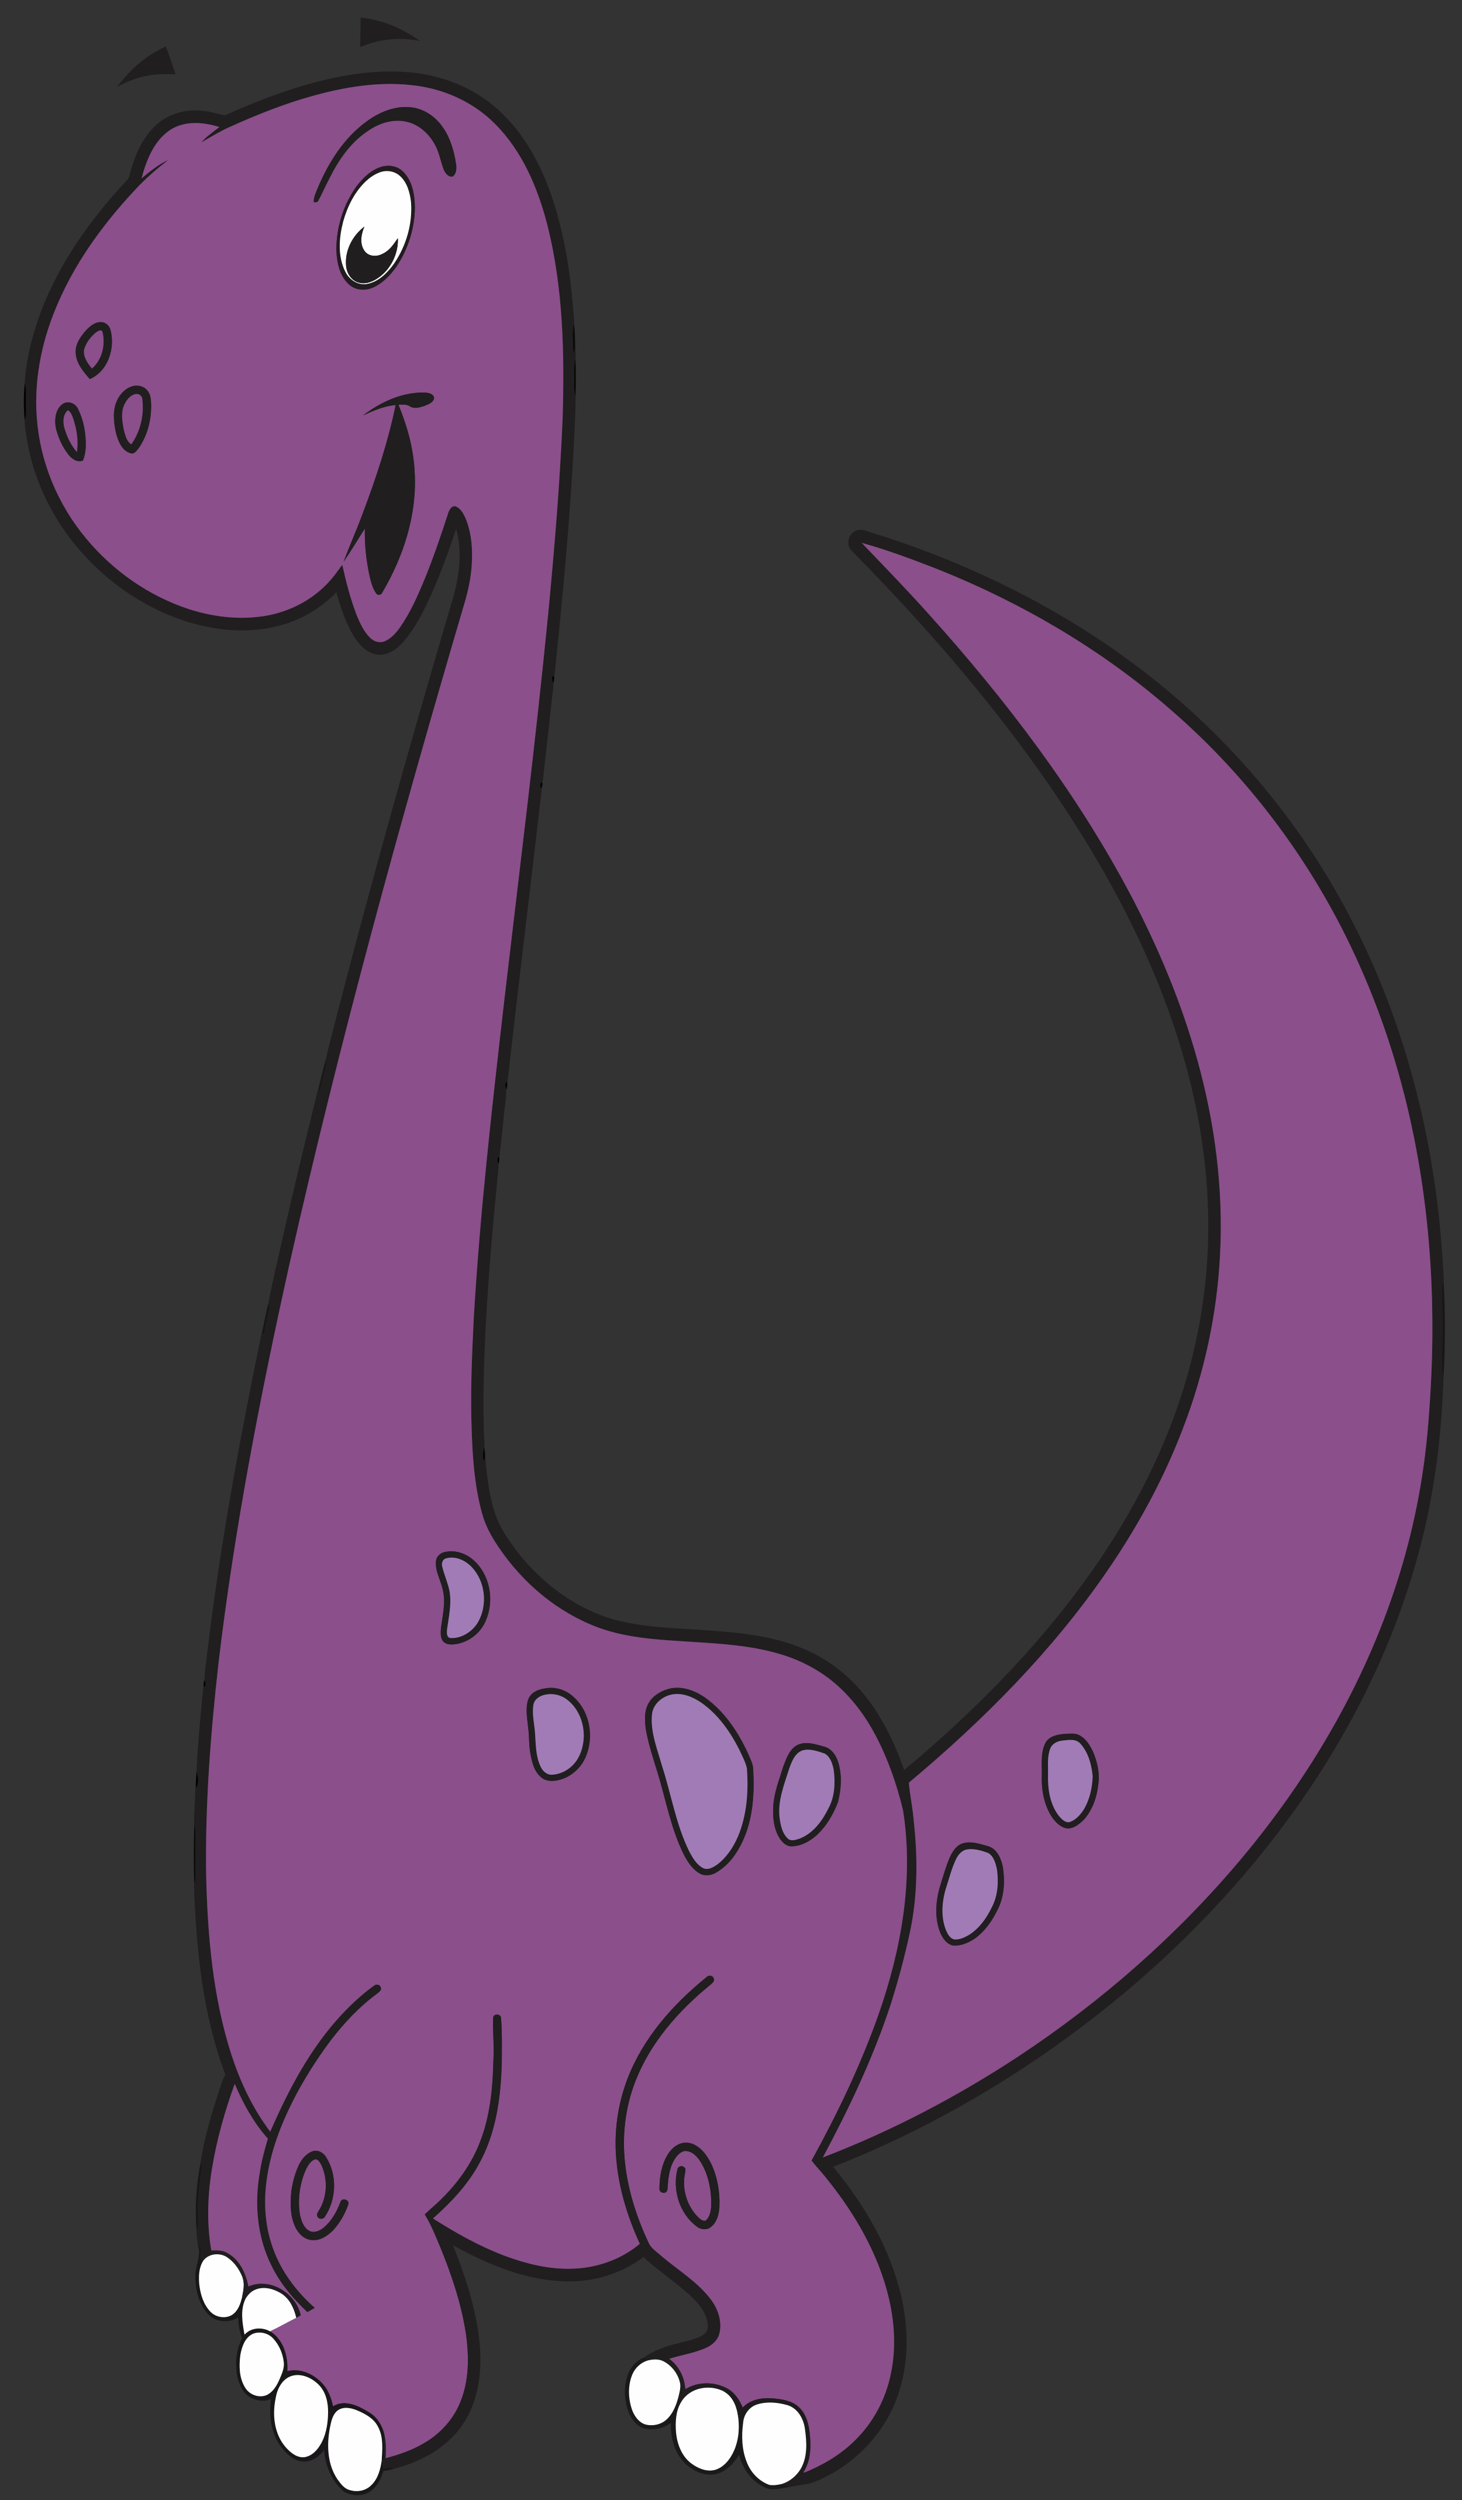 <?xml version="1.0" encoding="utf-8"?>

<!DOCTYPE svg PUBLIC "-//W3C//DTD SVG 1.1//EN" "http://www.w3.org/Graphics/SVG/1.1/DTD/svg11.dtd">
<svg version="1.1" id="Layer_1" xmlns="http://www.w3.org/2000/svg" xmlns:xlink="http://www.w3.org/1999/xlink" x="0px" y="0px"
	 viewBox="0 0 1123 1920" enable-background="new 0 0 1123 1920" xml:space="preserve">
<rect x="0" y="0" width="1123" height="1920" fill="#333333" stroke="none"/>
<g>
	<path fill="#201E1F" d="M277.02,13.54c16.53,1.52,32.2,8.37,45.59,17.99c-15.31-3.37-31.56-1.54-45.93,4.63
		C276.83,28.62,276.98,21.08,277.02,13.54z"/>
	<path fill="#201E1F" d="M110.62,45.62c5.16-3.98,10.92-7.06,16.72-10c2.82,7.03,4.98,14.32,7.52,21.46
		c-10.41-0.58-21.04-0.01-30.95,3.5c-4.95,1.49-9.5,3.96-14.17,6.15C95.98,59.03,102.59,51.51,110.62,45.62z"/>
	<path fill="#201E1F" d="M231.23,66.27c25.17-7.47,51.44-12.53,77.8-11.1c25.2,1.22,50.4,9.65,69.91,25.92
		c22.28,18.32,36.45,44.57,45.45,71.57c9.12,27.6,13.68,56.5,15.95,85.42c0.23,3.44,0.96,6.9,0.58,10.35
		c-1.98,7.69-0.54,15.74-0.51,23.58c0.48-1.55,0.94-3.1,1.4-4.65c0.31,2.67,0.57,5.39,0.24,8.07c-1.65,6.08-0.88,12.41-1.07,18.62
		c-0.14,3.52,0.15,7.05,1.07,10.47c0.15,10.81-0.57,21.65-1.02,32.46c-3.09,60.56-8.75,120.95-15.09,181.25l-0.48,0.38
		c-2.42,1.32-1.26,4.22-0.49,6.19c0.37,2.88-0.42,5.79-0.68,8.67c-2.38,22.26-4.92,44.5-7.43,66.74l-0.44,0.31
		c-2.25,1-1.39,3.68-0.61,5.41l0.25,0.8c-8.58,74.55-17.82,149.03-26.15,223.62l-0.44,0.35c-2.39,1.29-1.38,4.19-0.55,6.16
		c-0.06,7.72-1.68,15.48-2.24,23.24c-0.98,9.27-1.91,18.55-2.89,27.83l-0.42,0.34c-2.16,1.2-1.35,3.82-0.54,5.63
		c0.24,5.34-0.9,10.81-1.22,16.21c-3.69,37.24-6.74,74.55-8.74,111.92c-1.27,28.29-2.26,56.65-0.85,84.96
		c0,1.42,0.32,2.9,0.04,4.34c-1.38,3.42-1.15,7.12-0.72,10.72c0.31-0.47,0.92-1.4,1.23-1.86l0.19-0.3
		c1.32,14.37,3.05,28.85,7.56,42.62c2.67,8.34,7.47,15.75,12.41,22.91c18.88,26.85,46.08,48.49,77.73,57.99
		c23.26,6.52,47.58,6.85,71.51,8.53c25.37,1.73,51.29,4.14,74.95,14.15c17.35,7.14,32.82,18.64,44.92,32.97
		c14.88,17.58,25.16,38.61,32.64,60.28c56.97-47.53,109.51-101.16,151.11-162.82c23.69-35.24,43.65-73.12,57.83-113.19
		C918.56,1040.92,927.01,996.1,928,951.07c1.16-48.94-6.42-97.88-20.46-144.71c-13.1-43.91-31.72-86.05-53.73-126.2
		c-27.56-50.13-60.38-97.24-96.14-141.84c-32.35-40.36-67.23-78.64-103.54-115.45c-4.47-4.41-2.69-12.69,3.01-15.13
		c3.84-2.03,8.04-0.11,11.8,1.1c72.42,22.49,141.75,56,202.58,101.5c68.89,51.26,126.1,118.14,165.7,194.36
		c43.77,83.61,66.46,177.31,71.39,271.29c0.04,2.4,0.55,4.85,0.21,7.26c-0.78,2.16-1.27,4.42-1.14,6.74
		c0.15,17.34,0.39,34.68,0.03,52.03c0.2,4.91-0.9,10.08,1.13,14.75c-1.42,44.48-6.8,89.08-18.21,132.2
		c-21.38,81.69-61.61,157.76-113.38,224.21c-48.02,61.64-105.81,115.47-169.7,160.36
		c-52.1,36.53-108.35,67.28-167.62,90.49c24.27,29.22,44.05,63.07,52.54,100.38c5.19,23.2,5.63,47.83-1.4,70.7
		c-8.33,28.31-28.99,52.43-55.04,66.05c-5.77,2.81-11.58,6.02-18.06,6.75c-3.84,0.6-7.67,1.18-11.47,1.95
		c-1.95-0.8-3.89-1.58-5.83-2.33c6.28-1.99,11.53-6.51,14.75-12.22c0.53,0.64,1.6,1.91,2.13,2.55
		c-0.03,0.28-0.08,0.85-0.11,1.13c14.51-5.88,28.32-13.9,39.44-25.04c13.98-13.73,23.54-31.8,27.4-50.99
		c4.01-18.79,2.95-38.4-1.29-57.05c-7.92-34.4-26.05-65.65-48.08-92.92c-3.67-4.75-7.91-9.03-11.56-13.79
		c19.79-35.93,37.62-73.06,51.32-111.76c17.59-50.06,27.34-104.17,19.01-157.08c-4.75-19.76-11.45-39.16-20.88-57.19
		c-8.08-15.4-18.64-29.64-31.98-40.88c-12.67-10.64-27.78-18.21-43.69-22.62c-21.26-6.05-43.44-7.4-65.39-8.77
		c-24.12-1.6-48.81-2.52-71.76-10.87c-31.34-11.49-58.06-33.95-76.7-61.44c-5.69-8.25-10.58-17.16-13.14-26.9
		c-5.45-20.08-7.07-40.98-7.77-61.7c-1.15-29.01,0.08-58.03,1.51-87.01c4.74-81.57,14.08-162.78,23.38-243.93
		c11.6-99.33,24.09-198.56,33.86-298.09c4.77-49.56,8.89-99.2,11.02-148.96c1.51-49.89,0.59-100.5-11.68-149.16
		c-7.36-28.49-19.28-56.88-40.46-77.92c-16.73-16.83-39.54-26.9-63.01-29.45c-28.98-3.4-58.14,2.4-85.8,10.81
		c-19.19,5.95-37.83,13.54-56.11,21.86c-7.04,3.27-13.66,7.32-20.38,11.18c3.98-4.62,9.06-8.05,13.83-11.76
		c-12.43-3.89-27.09-5.1-38.37,2.59c-12.16,8.47-17.73,23.06-21.45,36.82c6.42-5.29,12.96-10.62,20.54-14.17
		c-9,7.05-17.7,14.55-25.47,22.97C75.94,175.5,51.89,209.68,38.4,248.38c-8.06,23.24-12.04,48.08-10.1,72.67
		c2.44,33.89,16.21,66.64,37.99,92.64c20.67,24.86,48.24,44.11,79.02,54.17c19.53,6.26,40.61,8.56,60.86,4.68
		c18.38-3.61,35.72-13.1,47.97-27.38c3.22-3.57,5.84-7.62,8.77-11.41c2.91,13.22,6.31,26.38,11.2,39.03
		c2.55,6.07,5.37,12.3,10.15,16.98c2.88,2.94,7.46,4.38,11.36,2.65c5.02-2.22,8.75-6.52,11.84-10.93
		c7.68-11.04,13.15-23.41,18.31-35.78c6.93-16.86,12.82-34.13,18.44-51.47c0.83-2.5,2.44-5.98,5.67-5.38
		c3.55,1.3,5.64,4.84,7.23,8.07c4.47,10.02,5.72,21.17,5.44,32.05c-0.17,10.91-2.2,21.72-5.17,32.19
		c-49.71,168.74-96.56,338.43-135.13,510.09c-22.45,101.1-42.19,202.93-54.4,305.82c-6.08,54.07-10.34,108.46-9.51,162.92
		c1.08,46.59,5.14,93.71,19.51,138.29c6.87,20.91,16.36,41.16,29.72,58.74c14.15-32.38,30.85-64.31,55.21-90.28
		c7.42-7.89,15.43-15.29,24.21-21.64c1.65-1.71,5.1-1.28,5.6,1.27c0.78,2.05-1.31,3.41-2.66,4.53
		c-13.77,10.07-25.56,22.62-35.9,36.14c-11.02,14.71-20.85,30.33-29.21,46.72c-9.22,18.37-16.62,37.87-19.69,58.28
		c-2.75,17.84-1.86,36.45,4.19,53.56c6.24,18.24,18.17,34.08,32.52,46.76c-1.92,1.08-3.83,2.16-5.75,3.25
		c-11.1-10.36-21.05-22.19-27.69-35.94c-10.98-22.05-13.1-47.75-8.75-71.79c1.27-8.67,3.66-17.12,6.11-25.51
		c-11.04-12.3-19-26.95-25.46-42.07c-7.6,21.01-13.77,42.59-17.39,64.66c-3.49,20.87-4.22,42.32-0.62,63.24
		c3.93,0.01,8.13-0.3,11.7,1.68c8.11,4.02,13.21,12.34,15.57,20.84c-1.11-0.62-2.2-1.21-3.3-1.79
		c-2.3-5.89-6.02-11.35-11.21-15.03c-5.51-4.13-14.3-3.59-18.7,1.94c-0.75-0.21-1.5-0.41-2.24-0.58
		c0.18-3.89,0.52-7.84-0.58-11.61c-0.26,0.52-0.79,1.55-1.05,2.07l-0.24,0.46c-0.34-4.14-1.41-8.29-1.22-12.42
		c2.17-4.29,1.01-9.19,1.24-13.78c-0.48-11.49,1.06-22.92,2.58-34.28c0.35-1.89-0.1-3.76-0.64-5.54
		c2.7-18.42,8.19-36.43,13.94-54.14c1.64-4.25,2.58-8.82,5-12.72c-17.48-46.3-22.37-96.18-24.13-145.29
		c0.03-0.35,0.1-1.04,0.14-1.39c1.69-4.35,0.9-9.04,0.96-13.57c0.03-5.66,0.01-11.32-0.03-16.97
		c-0.1-4.89,0.84-9.94-0.94-14.64c-0.17-9.3,0.8-18.62,0.96-27.93l0.19-0.25c3.06-3.52,1.73-8.84,0.68-12.93
		c0.94-21.48,3.09-42.93,5.21-64.34l0.39-0.33c2.13-1.21,1.47-3.79,0.61-5.56c-0.2-6.03,1.15-12.18,1.71-18.23
		c9.87-83.53,25.18-166.3,42.2-248.63l0.14,0.16c0.38,0.41,1.13,1.23,1.5,1.64c1.1-6.26,2.45-12.47,3.98-18.64
		c0.6-2.08,0.29-4.23-0.39-6.23c3.07-16.48,7.13-32.82,10.71-49.21c8.59-37.91,17.72-75.7,27.02-113.44l0.17-0.02
		c0.41-0.03,1.22-0.11,1.63-0.14c1.13-3.88,1.89-7.84,3-11.71c0.99-4.07,2.84-8.23,1.56-12.46c1.85-9.46,4.76-18.79,6.96-28.21
		c27.76-107.63,57.86-214.63,89.27-321.25c5.78-18.43,9.08-38.59,3.78-57.54c-6.79,19.79-13.8,39.57-22.94,58.42
		c-4.69,9.57-9.84,19.03-16.73,27.22c-3.88,4.49-8.52,8.74-14.35,10.4c-5.28,1.48-11.05,0.1-15.39-3.16
		c-5.81-4.34-9.66-10.71-12.84-17.11c-4.18-8.67-7.3-17.82-9.75-27.11c-11.63,11.87-26.26,20.82-42.32,25.19
		c-24.78,7-51.46,4.41-75.64-3.7c-27.67-9.35-52.77-25.85-72.94-46.92c-24.57-25.51-41.63-58.43-47.1-93.51
		c-0.57-4.37-1.63-8.77-1.46-13.19c1.62-4.41,0.92-9.14,0.95-13.73c-0.11-4.9,0.64-9.92-0.94-14.66
		c1.14-19.28,6.15-38.27,12.98-56.31c14.07-36.29,36.89-68.59,63.19-97.03c1.54-1.84,3.81-3.32,4.17-5.86
		c3.78-14.54,9.64-29.42,21.18-39.59c9.56-8.56,22.94-11.95,35.54-10.37c5.74,0.34,11.24,2.49,16.79,3.41
		C191.85,80.06,211.24,72.26,231.23,66.27 M661.87,416.89c17.17,17.91,34.47,35.72,51.05,54.2
		c59.87,66.46,114.58,138.29,156.35,217.63C890.09,728.53,907.56,770.21,919.58,813.53c13.56,48.48,20.16,99.08,17.6,149.42
		c-2.24,46.23-12.25,92.02-28.96,135.16c-14.78,38.51-34.73,74.95-58.13,108.89c-42.13,61.29-95.07,114.41-151.97,162
		c0.8,9.66,2.95,19.2,3.68,28.89c3.23,28.64,3.16,57.89-2.9,86.16c-4.09,18.88-9.08,37.56-14.97,55.96
		c-13.35,40.54-31.77,79.21-51.88,116.79c52.72-20.19,103.02-46.55,150.17-77.56c63.85-42.18,122.02-93.14,171.23-151.8
		c51.97-62.04,93.87-133.12,118.91-210.28c13.07-39.89,21.3-81.34,24.68-123.18c2.13-26.27,3.42-52.64,3.19-79.01
		c-0.44-93.56-17.54-187.77-55.86-273.44c-33.3-75.11-83.12-142.9-145.31-196.63c-52.8-46.05-114.08-81.93-179.06-107.86
		C700.89,429.61,681.63,422.36,661.87,416.89z"/>
	<path fill="#8B4F8B" d="M231.19,76.28c27.66-8.41,56.82-14.21,85.8-10.81c23.47,2.55,46.28,12.62,63.01,29.45
		c21.18,21.04,33.1,49.43,40.46,77.92c12.27,48.66,13.19,99.27,11.68,149.16c-2.13,49.76-6.25,99.4-11.02,148.96
		c-9.77,99.53-22.26,198.76-33.86,298.09c-9.3,81.15-18.64,162.36-23.38,243.93c-1.43,28.98-2.66,58-1.51,87.01
		c0.7,20.72,2.32,41.62,7.77,61.7c2.56,9.74,7.45,18.65,13.14,26.9c18.64,27.49,45.36,49.95,76.7,61.44
		c22.95,8.35,47.64,9.27,71.76,10.87c21.95,1.37,44.13,2.72,65.39,8.77c15.91,4.41,31.02,11.98,43.69,22.62
		c13.34,11.24,23.9,25.48,31.98,40.88c9.43,18.03,16.13,37.43,20.88,57.19c8.33,52.91-1.42,107.02-19.01,157.08
		c-13.7,38.7-31.53,75.83-51.32,111.76c3.65,4.76,7.89,9.04,11.56,13.79c22.03,27.27,40.16,58.52,48.08,92.92
		c4.24,18.65,5.3,38.26,1.29,57.05c-3.86,19.19-13.42,37.26-27.4,50.99c-11.12,11.14-24.93,19.16-39.44,25.04
		c0.03-0.28,0.08-0.85,0.11-1.13c5.86-9.59,5.47-21.31,4.06-32.04c-1-6.57-3.37-13.33-8.56-17.77
		c-5.49-4.75-13.04-5.66-20-6.25c-8.04-0.62-16.82,1.01-22.56,7.12c-2.33-5.71-5.91-11.13-11.27-14.38
		c-9.97-5.61-23.04-5.84-32.84,0.3c-0.55-9.18-4.94-18.03-12.49-23.4c9.33-3.01,19.17-4.37,28.18-8.35
		c4.8-2.08,9.28-5.91,10.49-11.2c2.12-9.1-1.08-18.64-6.57-25.93c-10.19-13.51-24.96-22.37-37.73-33.14
		c-3.45-3.21-7.82-5.76-9.94-10.12c-9.14-19.48-15.89-40.24-18.24-61.69c-2.28-20.95,0.18-42.49,7.8-62.18
		c11.43-29.78,33.08-54.51,57.58-74.44c1.52-1.29,3.93-3.03,2.66-5.31c-0.96-2.32-4.06-2.35-5.58-0.59
		c-25.84,20.92-48.79,46.87-60.72,78.31c-7.38,19.44-10.3,40.58-8.43,61.3c1.88,22.59,8.71,44.54,18.14,65.08
		c-14.55,12.26-33.57,18.78-52.51,19.16c-17.64,0.54-35.04-3.86-51.47-9.94c-19.43-7.36-37.61-17.59-55.1-28.7
		c13.72-12.17,26.63-25.66,35.43-41.9c13.23-23.63,16.8-51.15,17.54-77.82c0.07-11.3,0.33-22.65-0.54-33.92
		c0.17-3.37-5-4.1-6.03-1.04c-0.58,10.96,0.92,21.95,0.15,32.92c-0.45,21.46-2.5,43.33-10.48,63.45
		c-6.48,16.74-17.29,31.53-30.1,44c-3.88,3.91-8.25,7.3-12.16,11.19c4.62,7.22,7.73,15.24,11.11,23.1
		c9.1,22.02,16.9,44.78,20.5,68.41c2.54,17.67,2.54,36.38-4.47,53.1c-5.43,13.21-15.63,24.18-27.99,31.23
		c-9.08,5.35-19.12,8.77-29.27,11.43c0.24-5.41,0.48-10.87-0.56-16.22c-1.17-7.92-5.63-15.56-12.78-19.45
		c-7.82-4.8-18.27-9.7-26.97-4.19c-1.39-6.14-3.48-12.32-7.76-17.06c-6.65-7.63-17.24-12.51-27.39-9.99
		c0.69-11.36-2.98-24.44-13.27-30.59c6.83-3.23,13.39-6.99,20.14-10.37c1.17-0.63,2.31-1.28,3.44-1.93
		c-3.67-17.04-23.71-29.36-40.22-22.06c-0.39-1.79-0.76-3.54-1.21-5.27c-2.36-8.5-7.46-16.82-15.57-20.84
		c-3.57-1.98-7.77-1.67-11.7-1.68c-3.6-20.92-2.87-42.37,0.62-63.24c3.62-22.07,9.79-43.65,17.39-64.66
		c6.46,15.12,14.42,29.77,25.46,42.07c-2.45,8.39-4.84,16.84-6.11,25.51c-4.35,24.04-2.23,49.74,8.75,71.79
		c6.64,13.75,16.59,25.58,27.69,35.94c1.92-1.09,3.83-2.17,5.75-3.25c-14.35-12.68-26.28-28.52-32.52-46.76
		c-6.05-17.11-6.94-35.72-4.19-53.56c3.07-20.41,10.47-39.91,19.69-58.28c8.36-16.39,18.19-32.01,29.21-46.72
		c10.34-13.52,22.13-26.07,35.9-36.14c1.35-1.12,3.44-2.48,2.66-4.53c-0.5-2.55-3.95-2.98-5.6-1.27
		c-8.78,6.35-16.79,13.75-24.21,21.64c-24.36,25.97-41.06,57.9-55.21,90.28c-13.36-17.58-22.85-37.83-29.72-58.74
		c-14.37-44.58-18.43-91.7-19.51-138.29c-0.83-54.46,3.43-108.85,9.51-162.92c12.21-102.89,31.95-204.72,54.4-305.82
		c38.57-171.66,85.42-341.35,135.13-510.09c2.97-10.47,5-21.28,5.17-32.19c0.28-10.88-0.97-22.03-5.44-32.05
		c-1.59-3.23-3.68-6.77-7.23-8.07c-3.23-0.6-4.84,2.88-5.67,5.38c-5.62,17.34-11.51,34.61-18.44,51.47
		c-5.16,12.37-10.63,24.74-18.31,35.78c-3.09,4.41-6.82,8.71-11.84,10.93c-3.9,1.73-8.48,0.29-11.36-2.65
		c-4.78-4.68-7.6-10.91-10.15-16.98c-4.89-12.65-8.29-25.81-11.2-39.03c-2.93,3.79-5.55,7.84-8.77,11.41
		c-12.25,14.28-29.59,23.77-47.97,27.38c-20.25,3.88-41.33,1.58-60.86-4.68c-30.78-10.06-58.35-29.31-79.02-54.17
		c-21.78-26-35.55-58.75-37.99-92.64c-1.94-24.59,2.04-49.43,10.1-72.67c13.49-38.7,37.54-72.88,65.38-102.61
		c7.77-8.42,16.47-15.92,25.47-22.97c-7.58,3.55-14.12,8.88-20.54,14.17c3.72-13.76,9.29-28.35,21.45-36.82
		c11.28-7.69,25.94-6.48,38.37-2.59c-4.77,3.71-9.85,7.14-13.83,11.76c6.72-3.86,13.34-7.91,20.38-11.18
		C193.36,89.82,212,82.23,231.19,76.28 M281.41,93.42c-17.04,12.44-28.71,30.82-36.92,49.98c-1.45,3.82-3.62,7.55-3.46,11.77
		c1.45,0.3,3.21,0.23,3.66-1.49c2.84-5.24,5.18-10.74,7.98-16c7.14-14.56,16.67-28.62,30.53-37.53c8.47-5.8,19.26-9.13,29.46-6.59
		c9.32,2.16,16.87,9.19,21.38,17.42c3.35,5.94,4.39,12.79,6.76,19.11c1.11,2.75,3.46,5.96,6.79,5.52c3.03-1.99,3.23-6.3,2.71-9.56
		c-1.51-10.16-4.46-20.41-10.53-28.83c-5.56-7.8-14.16-13.72-23.81-14.78C303.52,80.96,291.24,86.12,281.41,93.42 M294.51,127.7
		c-8.4,1.92-15.04,8.15-20.18,14.77c-10.48,14.19-16.01,31.92-15.97,49.54c0.38,9.3,2.29,19.56,9.42,26.18
		c4.76,4.64,12.22,5.3,18.2,2.85c7.81-3.26,13.86-9.65,18.65-16.46c8.94-13.39,13.96-29.46,14.05-45.57
		c-0.15-9.47-1.86-19.85-8.76-26.88C306.04,127.96,299.98,126.54,294.51,127.7 M65.44,254.42c-3.9,4.61-7.79,10.18-7.26,16.53
		c0.29,7.99,5.79,14.44,10.82,20.16c14.15-6.12,19.67-23.94,15.79-38.06c-0.94-3.32-4.24-6-7.77-5.67
		C72.22,247.51,68.48,251.07,65.44,254.42 M101.48,296.7c-5.09,1.53-9.03,5.64-11.31,10.33c-4.02,7.95-2.86,17.34-1.02,25.73
		c1.65,5.98,4.32,13.12,10.8,15.19c3.15,1.38,5.14-2.15,6.86-4.14c6.45-9.59,9.47-21.3,9.29-32.8c-0.16-3.4-0.14-7.09-2.14-10.02
		C111.55,296.75,105.96,295.3,101.48,296.7 M278.89,319c7.97-3.64,16.2-7.23,25.05-7.94c-5.9,28.49-15.09,56.18-25.36,83.36
		c-4.57,12.43-10.05,24.52-14.61,36.94c5.7-8.29,10.8-16.99,16.28-25.42c-0.26,12.17,1.02,24.35,3.59,36.25
		c1.19,4.76,2.33,9.74,5.29,13.76c1.15,1.35,3.39,1.07,4.25-0.46c16.62-28.05,27.21-60.63,25.1-93.52
		c-0.88-17.67-5.73-34.9-12.44-51.19c3-0.03,6.29-0.56,8.9,1.32c3.37,2.11,7.49,0.77,10.98-0.33c2.83-1.23,6.67-2.4,7.52-5.76
		c0.06-3.32-3.91-4.31-6.54-4.5C309.33,300.79,292.62,308.62,278.89,319 M48.23,310.18c-5.62,3.86-6.4,11.62-5.46,17.85
		c1.67,7.45,4.86,14.66,9.51,20.74c2.58,3.44,6.88,6.63,11.38,4.95c1.81-4.34,2.34-9.08,2.23-13.75c-0.2-8.92-1.95-17.96-5.98-25.97
		C57.97,309.76,52.29,307.43,48.23,310.18 M342.51,1191.7c-3.75,0.54-7.31,3.24-7.63,7.23c-0.77,7.77,3.79,14.67,5.26,22.09
		c2.48,9.96-0.4,20.11-1.49,30.05c-0.21,2.84-0.31,5.9,1.09,8.5c1.37,2.53,4.53,3.35,7.22,3.3
		c10.13-0.28,19.77-6.4,24.67-15.21c8.32-15.14,5.98-35.68-6.3-48.01C359.53,1193.63,350.86,1190.12,342.51,1191.7 M418.4,1296.67
		c-5.08,0.66-10.58,3.1-12.56,8.18c-2.52,7.13-0.81,14.75-0.14,22.05c0.92,6.69,0.46,13.53,1.8,20.18
		c1.16,6.31,2.77,13.17,7.87,17.55c2.79,2.66,6.87,3.33,10.6,2.91c10.64-1.17,20.05-8.78,24.06-18.62
		c6.32-15.16,3.13-34.43-9.29-45.6C434.87,1297.73,426.4,1295,418.4,1296.67 M515.39,1296.56
		c-6.61,1.42-13.2,4.95-16.85,10.81c-3.98,6.38-3.34,14.34-2.34,21.47c2.09,10.96,5.48,21.61,8.84,32.23
		c6.5,21.25,10.34,43.51,20.41,63.52c2.87,5.41,6.42,10.87,11.82,14.05c3.94,2.37,8.91,1.69,12.74-0.57
		c9.28-5.29,15.84-14.29,20.31-23.8c8.07-17.18,9.26-36.62,8.24-55.3c-0.05-4.52-2.44-8.51-4.07-12.58
		c-7.61-16.47-18.12-32.21-33.09-42.83C533.88,1298.39,524.61,1294.91,515.39,1296.56 M613.39,1339.68
		c-6.78,2.88-9.24,10.46-11.69,16.79c-3.03,10.02-7.12,19.91-7.72,30.5c-0.51,8.3,0.26,17.18,4.68,24.44
		c2.04,3.21,5.17,6.51,9.28,6.47c7.55-0.05,14.52-4.06,19.96-9.04c7.16-6.88,12.28-15.67,15.77-24.9
		c2.58-10.04,3.24-20.9,0.11-30.89c-1.68-5.18-5.23-10.41-10.83-11.75C626.65,1339.63,619.82,1337.14,613.39,1339.68
		 M521.4,1646.68c-3.69,1.61-6.51,4.7-8.62,8.06c-4.7,7.84-6.22,17.19-6.25,26.22c-0.19,2.37,3.17,3.98,4.98,2.51
		c1.46-0.96,1.15-2.89,1.39-4.35c0.46-8.08,1.71-16.71,6.94-23.21c1.96-2.34,4.94-4.79,8.2-3.92c5.24,0.97,8.63,5.66,11.17,9.97
		c5.35,9.71,7.37,20.98,7.09,31.99c-0.24,4.06-1.01,8.67-4.31,11.43c-2.79,0.72-4.89-2.02-6.72-3.7
		c-7.97-8.68-11.55-21.23-9.06-32.8c0.05-1.43,0.98-3.52-0.58-4.43c-1.64-1.85-4.99-0.79-5.32,1.61
		c-3.89,15.74,1.62,33.9,14.79,43.73c3.03,2.57,7.94,3.05,11.05,0.36c4.61-3.56,6.04-9.63,6.44-15.15
		c0.54-11.4-1.44-22.99-6.29-33.34c-2.88-5.72-6.74-11.39-12.55-14.43C530.02,1645.16,525.27,1644.82,521.4,1646.68
		 M239.35,1652.37c-4.76,1.97-7.94,6.34-10.08,10.86c-2.79,6.19-4.55,12.85-5.51,19.58c-0.78,8.95-1.06,18.43,2.77,26.8
		c2.3,5.46,7.23,10.45,13.46,10.7c6.16,0.42,11.6-3.26,15.76-7.43c5.32-5.67,9.25-12.61,11.76-19.93
		c1.33-3.95-5.36-5.48-6.1-1.71c-2.86,7.48-6.93,14.8-13.28,19.87c-2.91,2.14-6.97,3.95-10.47,2.13
		c-4.5-2.42-6.19-7.72-7.25-12.37c-1.94-11.98-0.12-24.51,4.91-35.53c1.68-2.96,3.77-6.78,7.53-7.14
		c2.13,0.69,3.22,2.88,4.17,4.77c4.82,10.83,4.33,24.03-1.86,34.23c-0.74,1.46-2.28,2.98-1.44,4.77
		c0.82,2.43,4.48,2.62,5.75,0.49c9.03-13.41,9.7-32.16,1.03-45.89C248.31,1652.84,243.51,1650.43,239.35,1652.37z"/>
	<path fill="#201E1F" d="M281.41,93.42c9.83-7.3,22.11-12.46,34.55-10.98c9.65,1.06,18.25,6.98,23.81,14.78
		c6.07,8.42,9.02,18.67,10.53,28.83c0.52,3.26,0.32,7.57-2.71,9.56c-3.33,0.44-5.68-2.77-6.79-5.52
		c-2.37-6.32-3.41-13.17-6.76-19.11c-4.51-8.23-12.06-15.26-21.38-17.42c-10.2-2.54-20.99,0.79-29.46,6.59
		c-13.86,8.91-23.39,22.97-30.53,37.53c-2.8,5.26-5.14,10.76-7.98,16c-0.45,1.72-2.21,1.79-3.66,1.49
		c-0.16-4.22,2.01-7.95,3.46-11.77C252.7,124.24,264.37,105.86,281.41,93.42z"/>
	<path fill="#221B20" d="M294.51,127.7c5.47-1.16,11.53,0.26,15.41,4.43c6.9,7.03,8.61,17.41,8.76,26.88
		c-0.09,16.11-5.11,32.18-14.05,45.57c-4.79,6.81-10.84,13.2-18.65,16.46c-5.98,2.45-13.44,1.79-18.2-2.85
		c-7.13-6.62-9.04-16.88-9.42-26.18c-0.04-17.62,5.49-35.35,15.97-49.54C279.47,135.85,286.11,129.62,294.51,127.7 M291.35,132.52
		c-3.81,1.46-7.23,3.79-10.19,6.58c-8.79,8.29-14.31,19.51-17.53,31.03c-3.28,12.55-4.33,26.58,1.61,38.52
		c2.87,5.95,9.36,10.44,16.13,9.5c9.09-1.43,16.07-8.38,21.21-15.56c9.44-13.76,14.39-30.76,13.12-47.45
		c-0.87-7.3-2.95-15.14-8.69-20.17C302.78,131.24,296.52,130.43,291.35,132.52z"/>
	<path fill="#FEFEFE" d="M291.35,132.52c5.17-2.09,11.43-1.28,15.66,2.45c5.74,5.03,7.82,12.87,8.69,20.17
		c1.27,16.69-3.68,33.69-13.12,47.45c-5.14,7.18-12.12,14.13-21.21,15.56c-6.77,0.94-13.26-3.55-16.13-9.5
		c-5.94-11.94-4.89-25.97-1.61-38.52c3.22-11.52,8.74-22.74,17.53-31.03C284.12,136.31,287.54,133.98,291.35,132.52 M265.83,204
		c0.43,5.63,3.9,11.44,9.6,12.99c5.89,1.79,11.94-1.16,16.56-4.68c8.89-6.9,14.07-18.18,13.62-29.41
		c-3.19,4.58-6.38,9.57-11.67,11.98c-4.34,2.43-10.67,2.28-13.8-2c-4.09-5.49-2.78-12.99-0.23-18.85
		C270.75,180.88,264.8,192.47,265.83,204z"/>
	<path fill="#201E1F" d="M265.83,204c-1.03-11.53,4.92-23.12,14.08-29.97c-2.55,5.86-3.86,13.36,0.23,18.85
		c3.13,4.28,9.46,4.43,13.8,2c5.29-2.41,8.48-7.4,11.67-11.98c0.45,11.23-4.73,22.51-13.62,29.41c-4.62,3.52-10.67,6.47-16.56,4.68
		C269.73,215.44,266.26,209.63,265.83,204z"/>
	<path fill="#211E20" d="M65.44,254.42c3.04-3.35,6.78-6.91,11.58-7.04c3.53-0.33,6.83,2.35,7.77,5.67
		c3.88,14.12-1.64,31.94-15.79,38.06c-5.03-5.72-10.53-12.17-10.82-20.16C57.65,264.6,61.54,259.03,65.44,254.42 M73.56,255.44
		c-4,3.27-7.28,7.65-8.84,12.61c-1.17,5.66,2.47,10.86,5.94,14.97c7.75-6.8,10.43-18.06,8.11-27.9
		C77.93,252.36,75.02,254.41,73.56,255.44z"/>
	<path fill="#0B0B0A" d="M440.41,272.01c-0.03-7.84-1.47-15.89,0.51-23.58c0.71,6.28,0.88,12.62,0.89,18.93
		C441.35,268.91,440.89,270.46,440.41,272.01z"/>
	<path fill="#8B4F8B" d="M73.56,255.44c1.46-1.03,4.37-3.08,5.21-0.32c2.32,9.84-0.36,21.1-8.11,27.9
		c-3.47-4.11-7.11-9.31-5.94-14.97C66.28,263.09,69.56,258.71,73.56,255.44z"/>
	<path fill="#080606" d="M440.98,294.05c0.19-6.21-0.58-12.54,1.07-18.62c0.35,9.69,0.32,19.4,0,29.09
		C441.13,301.1,440.84,297.57,440.98,294.05z"/>
	<path fill="#040303" d="M18.97,294.33c1.58,4.74,0.83,9.76,0.94,14.66c-0.03,4.59,0.67,9.32-0.95,13.73
		C18.04,313.31,18.06,303.75,18.97,294.33z"/>
	<path fill="#211E1F" d="M101.48,296.7c4.48-1.4,10.07,0.05,12.48,4.29c2,2.93,1.98,6.62,2.14,10.02c0.18,11.5-2.84,23.21-9.29,32.8
		c-1.72,1.99-3.71,5.52-6.86,4.14c-6.48-2.07-9.15-9.21-10.8-15.19c-1.84-8.39-3-17.78,1.02-25.73
		C92.45,302.34,96.39,298.23,101.48,296.7 M95.59,310.55c-3.01,6.35-1.65,13.62-0.33,20.22c1.08,3.76,2.08,8.22,5.58,10.47
		c6.99-9.86,9.97-22.57,8.49-34.54c-0.03-2.72-2.69-4.64-5.3-4.07C100.02,303.5,97.31,307.05,95.59,310.55z"/>
	<path fill="#201E1F" d="M278.89,319c13.73-10.38,30.44-18.21,48.01-17.49c2.63,0.19,6.6,1.18,6.54,4.5
		c-0.85,3.36-4.69,4.53-7.52,5.76c-3.49,1.1-7.61,2.44-10.98,0.33c-2.61-1.88-5.9-1.35-8.9-1.32c6.71,16.29,11.56,33.52,12.44,51.19
		c2.11,32.89-8.48,65.47-25.1,93.52c-0.86,1.53-3.1,1.81-4.25,0.46c-2.96-4.02-4.1-9-5.29-13.76c-2.57-11.9-3.85-24.08-3.59-36.25
		c-5.48,8.43-10.58,17.13-16.28,25.42c4.56-12.42,10.04-24.51,14.61-36.94c10.27-27.18,19.46-54.87,25.36-83.36
		C295.09,311.77,286.86,315.36,278.89,319z"/>
	<path fill="#8B4F8B" d="M95.59,310.55c1.72-3.5,4.43-7.05,8.44-7.92c2.61-0.57,5.27,1.35,5.3,4.07c1.48,11.97-1.5,24.68-8.49,34.54
		c-3.5-2.25-4.5-6.71-5.58-10.47C93.94,324.17,92.58,316.9,95.59,310.55z"/>
	<path fill="#201E1F" d="M48.23,310.18c4.06-2.75,9.74-0.42,11.68,3.82c4.03,8.01,5.78,17.05,5.98,25.97
		c0.11,4.67-0.42,9.41-2.23,13.75c-4.5,1.68-8.8-1.51-11.38-4.95c-4.65-6.08-7.84-13.29-9.51-20.74
		C41.83,321.8,42.61,314.04,48.23,310.18 M52.22,314.99c-3.9,3.24-4,8.91-2.8,13.46c1.89,6.8,5.04,13.35,9.66,18.73
		c1.19-8.08,0.04-16.35-2.33-24.1C55.72,320.15,54.93,316.85,52.22,314.99z"/>
	<path fill="#8B4F8B" d="M52.22,314.99c2.71,1.86,3.5,5.16,4.53,8.09c2.37,7.75,3.52,16.02,2.33,24.1
		c-4.62-5.38-7.77-11.93-9.66-18.73C48.22,323.9,48.32,318.23,52.22,314.99z"/>
	<path fill="#8B4F8B" d="M661.87,416.89c19.76,5.47,39.02,12.72,58.13,20.15c64.98,25.93,126.26,61.81,179.06,107.86
		c62.19,53.73,112.01,121.52,145.31,196.63c38.32,85.67,55.42,179.88,55.86,273.44c0.23,26.37-1.06,52.74-3.19,79.01
		c-3.38,41.84-11.61,83.29-24.68,123.18c-25.04,77.16-66.94,148.24-118.91,210.28
		c-49.21,58.66-107.38,109.62-171.23,151.8c-47.15,31.01-97.45,57.37-150.17,77.56c20.11-37.58,38.53-76.25,51.88-116.79
		c5.89-18.4,10.88-37.08,14.97-55.96c6.06-28.27,6.13-57.52,2.9-86.16c-0.73-9.69-2.88-19.23-3.68-28.89
		c56.9-47.59,109.84-100.71,151.97-162c23.4-33.94,43.35-70.38,58.13-108.89c16.71-43.14,26.72-88.93,28.96-135.16
		c2.56-50.34-4.04-100.94-17.6-149.42c-12.02-43.32-29.49-85-50.31-124.81c-41.77-79.34-96.48-151.17-156.35-217.63
		C696.34,452.61,679.04,434.8,661.87,416.89 M816.47,1331.69c-5.18,0.48-11.28,2.12-13.67,7.26
		c-3.75,7.8-2.28,16.71-2.55,25.06c-0.38,10.78,1.76,21.9,7.55,31.13c2.95,4.12,6.8,8.4,12.14,9.03
		c4.75,0.09,8.78-3.1,12.06-6.21c7.14-7.48,10.56-17.8,11.66-27.9c1.21-8.58-0.84-17.32-4.26-25.16
		c-2.29-4.75-5.29-9.64-10.07-12.19C825.4,1330.45,820.74,1331.61,816.47,1331.69 M740.32,1415.43
		c-5.51,1.18-8.66,6.37-10.83,11.12c-3.32,7.71-5.4,15.87-7.98,23.84c-2.86,10.88-3.51,22.86,0.6,33.51
		c1.92,4.6,5.33,9.77,10.78,10.24c5.97,0.14,11.63-2.49,16.45-5.81c7.32-5.48,12.73-13.14,16.7-21.3
		c5.36-10.02,5.95-21.95,4.34-33c-1.28-6.5-4.35-14.01-11.2-16.19C753.06,1416.26,746.68,1413.76,740.32,1415.43z"/>
	<path fill="#050505" d="M424.97,524.8c-0.77-1.97-1.93-4.87,0.49-6.19C426.04,520.49,425.59,522.92,424.97,524.8z"/>
	<path fill="#040504" d="M415.81,605.93c-0.78-1.73-1.64-4.41,0.61-5.41C417,602.16,416.47,604.31,415.81,605.93z"/>
	<path fill="#1A1919" d="M250.41,813.19c1.28,4.23-0.57,8.39-1.56,12.46c-1.11,3.87-1.87,7.83-3,11.71
		c-0.41,0.03-1.22,0.11-1.63,0.14C246.13,829.36,247.99,821.2,250.41,813.19z"/>
	<path fill="#070606" d="M388.92,836.86c-0.83-1.97-1.84-4.87,0.55-6.16C390.04,832.55,389.53,834.98,388.92,836.86z"/>
	<path fill="#030202" d="M382.83,893.9c-0.81-1.81-1.62-4.43,0.54-5.63C383.95,889.99,383.44,892.19,382.83,893.9z"/>
	<path fill="#181617" d="M1107.68,989.99c-0.13-2.32,0.36-4.58,1.14-6.74c1.42,24.47,1.41,49.04,0.02,73.52
		c-2.03-4.67-0.93-9.84-1.13-14.75C1108.07,1024.67,1107.83,1007.33,1107.68,989.99z"/>
	<path fill="#181717" d="M206.32,1000.17c0.68,2,0.99,4.15,0.39,6.23c-1.53,6.17-2.88,12.38-3.98,18.64
		c-0.37-0.41-1.12-1.23-1.5-1.64C202.91,1015.65,204.23,1007.81,206.32,1000.17z"/>
	<path fill="#070506" d="M371.34,1122.05c-0.43-3.6-0.66-7.3,0.72-10.72c0.32,2.92,0.7,5.89,0.51,8.86
		C372.26,1120.65,371.65,1121.58,371.34,1122.05z"/>
	<path fill="#201E20" d="M342.51,1191.7c8.35-1.58,17.02,1.93,22.82,7.95c12.28,12.33,14.62,32.87,6.3,48.01
		c-4.9,8.81-14.54,14.93-24.67,15.21c-2.69,0.05-5.85-0.77-7.22-3.3c-1.4-2.6-1.3-5.66-1.09-8.5
		c1.09-9.94,3.97-20.09,1.49-30.05c-1.47-7.42-6.03-14.32-5.26-22.09C335.2,1194.94,338.76,1192.24,342.51,1191.7
		 M342.51,1196.8c-2.65,0.71-3.5,3.78-2.84,6.2c1.55,6.56,4.48,12.75,5.71,19.41c1.52,9.53-0.6,19.07-1.94,28.49
		c-0.19,2.37-0.76,6.52,2.51,7.03c8.5,0.49,16.73-4.78,21.08-11.93c7.8-13.39,5.89-31.88-5.1-42.98
		C356.99,1198.04,349.52,1194.69,342.51,1196.8z"/>
	<path fill="#A17BB6" d="M342.51,1196.8c7.01-2.11,14.48,1.24,19.42,6.22c10.99,11.1,12.9,29.59,5.1,42.98
		c-4.35,7.15-12.58,12.42-21.08,11.93c-3.27-0.51-2.7-4.66-2.51-7.03c1.34-9.42,3.46-18.96,1.94-28.49
		c-1.23-6.66-4.16-12.85-5.71-19.41C339.01,1200.58,339.86,1197.51,342.51,1196.8z"/>
	<path fill="#040404" d="M157.18,1290.1c0.86,1.77,1.52,4.35-0.61,5.56C156.01,1293.93,156.51,1291.74,157.18,1290.1z"/>
	<path fill="#211E20" d="M418.4,1296.67c8-1.67,16.47,1.06,22.34,6.65c12.42,11.17,15.61,30.44,9.29,45.6
		c-4.01,9.84-13.42,17.45-24.06,18.62c-3.73,0.42-7.81-0.25-10.6-2.91c-5.1-4.38-6.71-11.24-7.87-17.55
		c-1.34-6.65-0.88-13.49-1.8-20.18c-0.67-7.3-2.38-14.92,0.14-22.05C407.82,1299.77,413.32,1297.33,418.4,1296.67
		 M418.43,1301.55c-3.94,0.76-7.85,3.36-8.68,7.51c-1.25,7.31,0.72,14.64,1.23,21.93c0.63,8.63,0.45,17.71,4.29,25.69
		c1.51,3.37,4.77,6.45,8.7,6.21c8.11-0.34,15.69-5.29,19.79-12.23c8.28-14.22,5.38-34.38-7.53-44.91
		C431.33,1301.66,424.65,1300.06,418.43,1301.55z"/>
	<path fill="#211E20" d="M515.39,1296.56c9.22-1.65,18.49,1.83,26.01,7c14.97,10.62,25.48,26.36,33.09,42.83
		c1.63,4.07,4.02,8.06,4.07,12.58c1.02,18.68-0.17,38.12-8.24,55.3c-4.47,9.51-11.03,18.51-20.31,23.8
		c-3.83,2.26-8.8,2.94-12.74,0.57c-5.4-3.18-8.95-8.64-11.82-14.05c-10.07-20.01-13.91-42.27-20.41-63.52
		c-3.36-10.62-6.75-21.27-8.84-32.23c-1-7.13-1.64-15.09,2.34-21.47C502.19,1301.51,508.78,1297.98,515.39,1296.56
		 M515.3,1301.47c-7.31,1.74-13.99,7.7-14.53,15.53c-1.19,13.45,4.14,26.28,7.71,38.99c7.11,21.85,10.69,44.94,20.88,65.71
		c2.67,4.97,5.65,10.4,10.92,13c3.51,1.59,7.19-0.54,10.09-2.43c7.63-5.53,12.93-13.69,16.62-22.25
		c6.77-16.42,8.05-34.62,6.69-52.17c-1.14-4.88-3.59-9.37-5.67-13.89c-6.96-13.84-16.17-27.05-28.92-36.11
		C532.24,1303.12,523.74,1299.49,515.3,1301.47z"/>
	<path fill="#A17BB6" d="M418.43,1301.55c6.22-1.49,12.9,0.11,17.8,4.2c12.91,10.53,15.81,30.69,7.53,44.91
		c-4.1,6.94-11.68,11.89-19.79,12.23c-3.93,0.24-7.19-2.84-8.7-6.21c-3.84-7.98-3.66-17.06-4.29-25.69
		c-0.51-7.29-2.48-14.62-1.23-21.93C410.58,1304.91,414.49,1302.31,418.43,1301.55z"/>
	<path fill="#A17BB6" d="M515.3,1301.47c8.44-1.98,16.94,1.65,23.79,6.38c12.75,9.06,21.96,22.27,28.92,36.11
		c2.08,4.52,4.53,9.01,5.67,13.89c1.36,17.55,0.08,35.75-6.69,52.17c-3.69,8.56-8.99,16.72-16.62,22.25
		c-2.9,1.89-6.58,4.02-10.09,2.43c-5.27-2.6-8.25-8.03-10.92-13c-10.19-20.77-13.77-43.86-20.88-65.71
		c-3.57-12.71-8.9-25.54-7.71-38.99C501.31,1309.17,507.99,1303.21,515.3,1301.47z"/>
	<path fill="#211D20" d="M816.47,1331.69c4.27-0.08,8.93-1.24,12.86,1.02c4.78,2.55,7.78,7.44,10.07,12.19
		c3.42,7.84,5.47,16.58,4.26,25.16c-1.1,10.1-4.52,20.42-11.66,27.9c-3.28,3.11-7.31,6.3-12.06,6.21
		c-5.34-0.63-9.19-4.91-12.14-9.03c-5.79-9.23-7.93-20.35-7.55-31.13c0.27-8.35-1.2-17.26,2.55-25.06
		C805.19,1333.81,811.29,1332.17,816.47,1331.69 M815.46,1336.75c-3.6,0.54-7.34,2.43-8.72,6.01
		c-2.54,6.42-1.54,13.49-1.73,20.23c-0.26,10.95,1.45,22.63,8.32,31.52c1.94,2.27,4.36,4.94,7.59,4.92
		c4.93-1.29,8.56-5.31,11.28-9.41c4.81-7.74,6.82-16.98,7.12-26c-0.87-8.87-3.3-18.2-9.43-24.95
		C826.22,1334.85,820.3,1336.35,815.46,1336.75z"/>
	<path fill="#A17BB6" d="M815.46,1336.75c4.84-0.4,10.76-1.9,14.43,2.32c6.13,6.75,8.56,16.08,9.43,24.95
		c-0.3,9.02-2.31,18.26-7.12,26c-2.72,4.1-6.35,8.12-11.28,9.41c-3.23,0.02-5.65-2.65-7.59-4.92
		c-6.87-8.89-8.58-20.57-8.32-31.52c0.19-6.74-0.81-13.81,1.73-20.23C808.12,1339.18,811.86,1337.29,815.46,1336.75z"/>
	<path fill="#211E20" d="M613.39,1339.68c6.43-2.54,13.26-0.05,19.56,1.62c5.6,1.34,9.15,6.57,10.83,11.75
		c3.13,9.99,2.47,20.85-0.11,30.89c-3.49,9.23-8.61,18.02-15.77,24.9c-5.44,4.98-12.41,8.99-19.96,9.04
		c-4.11,0.04-7.24-3.26-9.28-6.47c-4.42-7.26-5.19-16.14-4.68-24.44c0.6-10.59,4.69-20.48,7.72-30.5
		C604.15,1350.14,606.61,1342.56,613.39,1339.68 M616.14,1344.32c-5.72,2.23-7.99,8.56-9.91,13.88
		c-3.86,12.22-8.97,24.7-7.4,37.79c0.8,5.61,1.94,11.82,6.26,15.87c2.44,2.44,6.13,1.02,8.96,0.16
		c10.6-4.04,17.68-13.79,22.47-23.65c4.75-8.92,5.16-19.48,3.86-29.3c-0.95-4.63-2.53-9.94-6.9-12.42
		C627.96,1344.84,621.97,1342.55,616.14,1344.32z"/>
	<path fill="#A17BB6" d="M616.14,1344.32c5.83-1.77,11.82,0.52,17.34,2.33c4.37,2.48,5.95,7.79,6.9,12.42
		c1.3,9.82,0.89,20.38-3.86,29.3c-4.79,9.86-11.87,19.61-22.47,23.65c-2.83,0.86-6.52,2.28-8.96-0.16
		c-4.32-4.05-5.46-10.26-6.26-15.87c-1.57-13.09,3.54-25.57,7.4-37.79C608.15,1352.88,610.42,1346.55,616.14,1344.32z"/>
	<path fill="#040303" d="M150.97,1360.33c1.05,4.09,2.38,9.41-0.68,12.93C150.4,1368.94,150.55,1364.62,150.97,1360.33z"/>
	<path fill="#0C0C0D" d="M149.14,1401.44c1.78,4.7,0.84,9.75,0.94,14.64c0.04,5.65,0.06,11.31,0.03,16.97
		c-0.06,4.53,0.73,9.22-0.96,13.57C148.66,1431.57,148.75,1416.49,149.14,1401.44z"/>
	<path fill="#211D20" d="M740.32,1415.43c6.36-1.67,12.74,0.83,18.86,2.41c6.85,2.18,9.92,9.69,11.2,16.19
		c1.61,11.05,1.02,22.98-4.34,33c-3.97,8.16-9.38,15.82-16.7,21.3c-4.82,3.32-10.48,5.95-16.45,5.81
		c-5.45-0.47-8.86-5.64-10.78-10.24c-4.11-10.65-3.46-22.63-0.6-33.51c2.58-7.97,4.66-16.13,7.98-23.84
		C731.66,1421.8,734.81,1416.61,740.32,1415.43 M741.47,1420.59c-3.17,1.16-5.5,3.89-6.96,6.87
		c-3.28,6.57-4.99,13.75-7.3,20.69c-3.52,10.66-4.81,22.62-0.89,33.35c1.33,3.15,2.99,7.04,6.7,7.89
		c3.94,0.31,7.7-1.42,11.04-3.33c8.03-4.94,13.7-12.9,17.72-21.28c4.67-8.77,5.36-19.17,4.05-28.87
		c-0.99-4.76-2.36-10.34-6.87-12.97C753.41,1421.02,747.36,1419.05,741.47,1420.59z"/>
	<path fill="#A17BB6" d="M741.47,1420.59c5.89-1.54,11.94,0.43,17.49,2.35c4.51,2.63,5.88,8.21,6.87,12.97
		c1.31,9.7,0.62,20.1-4.05,28.87c-4.02,8.38-9.69,16.34-17.72,21.28c-3.34,1.91-7.1,3.64-11.04,3.33
		c-3.71-0.85-5.37-4.74-6.7-7.89c-3.92-10.73-2.63-22.69,0.89-33.35c2.31-6.94,4.02-14.12,7.3-20.69
		C735.97,1424.48,738.3,1421.75,741.47,1420.59z"/>
	<path fill="#201E1F" d="M542.54,1518.49c1.52-1.76,4.62-1.73,5.58,0.59c1.27,2.28-1.14,4.02-2.66,5.31
		c-24.5,19.93-46.15,44.66-57.58,74.44c-7.62,19.69-10.08,41.23-7.8,62.18c2.35,21.45,9.1,42.21,18.24,61.69
		c2.12,4.36,6.49,6.91,9.94,10.12c12.77,10.77,27.54,19.63,37.73,33.14c5.49,7.29,8.69,16.83,6.57,25.93
		c-1.21,5.29-5.69,9.12-10.49,11.2c-9.01,3.98-18.85,5.34-28.18,8.35c7.55,5.37,11.94,14.22,12.49,23.4
		c9.8-6.14,22.87-5.91,32.84-0.3c-0.86,0.76-1.7,1.54-2.55,2.34c-10.96-6.21-26.79-3.61-33.38,7.71
		c-0.72-1.39-1.42-2.76-2.12-4.11c0.85-3.77,2.09-7.7,0.91-11.52c-1.72-6.59-6.34-12.44-12.39-15.56
		c-3.82-2.02-8.35-1.62-12.39-0.59c-0.77-0.86-1.53-1.7-2.28-2.52c9.39-6.88,20.84-9.63,31.97-12.28
		c4.65-1.39,9.6-2.41,13.63-5.27c2.5-1.66,3.42-4.85,2.99-7.7c-0.72-8.32-6.19-15.17-11.94-20.79
		c-11.67-11.26-25.69-19.74-37.37-30.99c-17.72,13.34-40.19,19.79-62.28,18.63c-29.97-1.35-58.25-13.34-84.14-27.72
		c8.84,21.86,16.31,44.47,19.61,67.9c3.21,22.39,1.87,46.66-9.99,66.51c-11.61,19.73-32.91,31.71-54.59,37.2
		c-2.66-1.23-5.56-0.4-8.3-0.02c-0.47-2.1-0.88-4.19-1.42-6.24v-0.02c1.3-0.39,1.95-1.21,1.97-2.45
		c0.4-5.14,0.05-10.29,0.42-15.42c1.04,5.35,0.8,10.81,0.56,16.22c10.15-2.66,20.19-6.08,29.27-11.43
		c12.36-7.05,22.56-18.02,27.99-31.23c7.01-16.72,7.01-35.43,4.47-53.1c-3.6-23.63-11.4-46.39-20.5-68.41
		c-3.38-7.86-6.49-15.88-11.11-23.1c3.91-3.89,8.28-7.28,12.16-11.19c12.81-12.47,23.62-27.26,30.1-44
		c7.98-20.12,10.03-41.99,10.48-63.45c0.77-10.97-0.73-21.96-0.15-32.92c1.03-3.06,6.2-2.33,6.03,1.04
		c0.87,11.27,0.61,22.62,0.54,33.92c-0.74,26.67-4.31,54.19-17.54,77.82c-8.8,16.24-21.71,29.73-35.43,41.9
		c17.49,11.11,35.67,21.34,55.1,28.7c16.43,6.08,33.83,10.48,51.47,9.94c18.94-0.38,37.96-6.9,52.51-19.16
		c-9.43-20.54-16.26-42.49-18.14-65.08c-1.87-20.72,1.05-41.86,8.43-61.3C493.75,1565.36,516.7,1539.41,542.54,1518.49z"/>
	<path fill="#201E1F" d="M521.4,1646.68c3.87-1.86,8.62-1.52,12.35,0.55c5.81,3.04,9.67,8.71,12.55,14.43
		c4.85,10.35,6.83,21.94,6.29,33.34c-0.4,5.52-1.83,11.59-6.44,15.15c-3.11,2.69-8.02,2.21-11.05-0.36
		c-13.17-9.83-18.68-27.99-14.79-43.73c0.33-2.4,3.68-3.46,5.32-1.61c1.56,0.91,0.63,3,0.58,4.43
		c-2.49,11.57,1.09,24.12,9.06,32.8c1.83,1.68,3.93,4.42,6.72,3.7c3.3-2.76,4.07-7.37,4.31-11.43
		c0.28-11.01-1.74-22.28-7.09-31.99c-2.54-4.31-5.93-9-11.17-9.97c-3.26-0.87-6.24,1.58-8.2,3.92
		c-5.23,6.5-6.48,15.13-6.94,23.21c-0.24,1.46,0.07,3.39-1.39,4.35c-1.81,1.47-5.17-0.14-4.98-2.51
		c0.03-9.03,1.55-18.38,6.25-26.22C514.89,1651.38,517.71,1648.29,521.4,1646.68z"/>
	<path fill="#211E1F" d="M239.35,1652.37c4.16-1.94,8.96,0.47,11.15,4.2c8.67,13.73,8,32.48-1.03,45.89
		c-1.27,2.13-4.93,1.94-5.75-0.49c-0.84-1.79,0.7-3.31,1.44-4.77c6.19-10.2,6.68-23.4,1.86-34.23
		c-0.95-1.89-2.04-4.08-4.17-4.77c-3.76,0.36-5.85,4.18-7.53,7.14c-5.03,11.02-6.85,23.55-4.91,35.53
		c1.06,4.65,2.75,9.95,7.25,12.37c3.5,1.82,7.56,0.01,10.47-2.13c6.35-5.07,10.42-12.39,13.28-19.87
		c0.74-3.77,7.43-2.24,6.1,1.71c-2.51,7.32-6.44,14.26-11.76,19.93c-4.16,4.17-9.6,7.85-15.76,7.43
		c-6.23-0.25-11.16-5.24-13.46-10.7c-3.83-8.37-3.55-17.85-2.77-26.8c0.96-6.73,2.72-13.39,5.51-19.58
		C231.41,1658.71,234.59,1654.34,239.35,1652.37z"/>
	<path fill="#191719" d="M151.02,1713.76c-1.54-17.87-0.33-36.02,3.18-53.6c0.54,1.78,0.99,3.65,0.64,5.54
		c-1.52,11.36-3.06,22.79-2.58,34.28C152.03,1704.57,153.19,1709.47,151.02,1713.76z"/>
	<path fill="#191719" d="M153.53,1723.65c1.1,3.77,0.76,7.72,0.58,11.61c0.74,0.17,1.49,0.37,2.24,0.58
		c-3.72,5.46-3.82,12.39-3.25,18.74c0.9,7.47,3.21,15.27,8.61,20.77c4.23,4.38,11.66,5.57,16.84,2.19
		c4.53-3.16,6.29-8.75,7.5-13.88c0.64,0.43,1.91,1.28,2.55,1.7c-4.2,8.59-2.39,18.55-0.77,27.57
		c4.91-5.54,13.33-6.05,19.58-2.58c10.29,6.15,13.96,19.23,13.27,30.59c10.15-2.52,20.74,2.36,27.39,9.99
		c4.28,4.74,6.37,10.92,7.76,17.06c8.7-5.51,19.15-0.61,26.97,4.19c7.15,3.89,11.61,11.53,12.78,19.45
		c-0.37,5.13-0.02,10.28-0.42,15.42c-0.02,1.24-0.67,2.06-1.97,2.45c0.52-8.64,1.4-17.94-2.83-25.86
		c-3.21-6.47-9.95-10.02-16.32-12.69c-4.64-1.87-10.45-3-14.76,0.25c-4.11,3.28-4.94,8.86-5.95,13.7
		c-2.41,13.07-1.8,27.61,5.79,38.97c2.55,3.49,5.35,7.51,9.87,8.46c5.43,1.65,11.73,0.48,15.86-3.51
		c5.39-4.93,7.37-12.32,8.34-19.3c0.54,2.05,0.95,4.14,1.42,6.24c2.74-0.38,5.64-1.21,8.3,0.02
		c-2.75,0.95-5.6,1.55-8.5,1.82c-1.45,5.89-4.49,11.63-9.47,15.27c-5.85,4.38-14.25,4.2-20.49,0.77
		c-9.55-7.82-14.66-20.05-15.52-32.18c-3.72,5-9.39,9.25-15.9,8.91c-7.08-0.35-12.61-5.56-16.78-10.81
		c-8.1-10.48-9.87-24.5-8.09-37.31c-5.34,2.45-11.76,1.41-16.64-1.6c-6.14-4.08-8.76-11.56-9.72-18.54
		c-1.12-8.89-0.16-18.34,4.12-26.33c-1.95-5.15-2.78-10.65-3.06-16.11c-4.63,3.01-10.53,3.62-15.79,2.09
		c-4.87-1.58-8.66-5.45-11.17-9.79c-4.18-7.25-5.93-15.72-5.83-24.03c-0.19-7.54,4.17-14.65,2.41-22.22
		C152.74,1725.2,153.27,1724.17,153.53,1723.65 M194.21,1792.27c-6.13,2.9-8.47,10-9.58,16.22c-1.1,8.43-0.96,17.69,3.69,25.13
		c3.2,5.31,10.26,8.05,16.13,5.84c4.76-2.03,7.7-6.66,9.78-11.18c1.91-4.55,4.39-9.27,3.72-14.36
		c-0.75-6.58-3.5-13-7.97-17.92C206.15,1791.71,199.55,1790.08,194.21,1792.27 M224.37,1824.5
		c-7.59,2.19-11.53,10.09-12.66,17.39c-2.6,12.59-1.14,26.94,7.41,37.07c3.75,4.3,8.84,8.84,15,8
		c4.64-0.77,8.38-4.15,10.93-7.93c5.24-7.61,6.81-17.06,6.96-26.12c0.12-7.7-1.65-16.03-7.3-21.63
		C239.49,1826.11,231.77,1822.49,224.37,1824.5z"/>
	<path fill="#FEFEFE" d="M156.35,1735.84c4.4-5.53,13.19-6.07,18.7-1.94c5.19,3.68,8.91,9.14,11.21,15.03
		c1.83,4.76,0.75,9.9-0.21,14.73c-1.21,5.13-2.97,10.72-7.5,13.88c-5.18,3.38-12.61,2.19-16.84-2.19
		c-5.4-5.5-7.71-13.3-8.61-20.77C152.53,1748.23,152.63,1741.3,156.35,1735.84z"/>
	<path fill="#211C22" d="M186.26,1748.93c1.1,0.58,2.19,1.17,3.3,1.79c0.45,1.73,0.82,3.48,1.21,5.27
		c16.51-7.3,36.55,5.02,40.22,22.06c-1.13,0.65-2.27,1.3-3.44,1.93c-1.68-7.31-5.11-14.76-11.73-18.82
		c-5.72-3.45-13.07-5.53-19.51-2.86c-3.38,1.25-5.9,4.02-7.71,7.06c-0.64-0.42-1.91-1.27-2.55-1.7
		C187.01,1758.83,188.09,1753.69,186.26,1748.93z"/>
	<path fill="#FEFEFE" d="M196.31,1758.3c6.44-2.67,13.79-0.59,19.51,2.86c6.62,4.06,10.05,11.51,11.73,18.82
		c-6.75,3.38-13.31,7.14-20.14,10.37c-6.25-3.47-14.67-2.96-19.58,2.58c-1.62-9.02-3.43-18.98,0.77-27.57
		C190.41,1762.32,192.93,1759.55,196.31,1758.3z"/>
	<path fill="#FEFEFE" d="M194.21,1792.27c5.34-2.19,11.94-0.56,15.77,3.73c4.47,4.92,7.22,11.34,7.97,17.92
		c0.67,5.09-1.81,9.81-3.72,14.36c-2.08,4.52-5.02,9.15-9.78,11.18c-5.87,2.21-12.93-0.53-16.13-5.84
		c-4.65-7.44-4.79-16.7-3.69-25.13C185.74,1802.27,188.08,1795.17,194.21,1792.27z"/>
	<path fill="#1A1A1A" d="M482.9,1822c2.32-5.29,6.67-9.69,12.12-11.71c0.75,0.82,1.51,1.66,2.28,2.52
		c-5.2,1.66-9.49,5.65-11.59,10.69c-3.62,8.81-3.19,18.92,0.05,27.79c1.87,4.65,5.23,9.24,10.28,10.66
		c5.55,1.35,11.81-0.02,16.03-3.95c4.98-4.58,7.42-11.14,9.1-17.52c0.7,1.35,1.4,2.72,2.12,4.11
		c-4.34,6.96-4.58,15.52-4.01,23.47c0.87,8.98,4.38,18.27,11.84,23.82c5,3.64,11.39,6.44,17.68,4.97
		c6-1.54,10.51-6.41,13.42-11.67c4.85-8.66,6.02-18.91,4.85-28.64c1.27,1.29,2.52,2.58,3.79,3.92
		c-1.47,10.54-1.02,21.69,3.27,31.56c3.14,7.38,9.26,13.52,16.84,16.26c3.23,0.52,6.54-0.01,9.7-0.75
		c1.94,0.75,3.88,1.53,5.83,2.33c-6.45,0.8-13.57,3.63-19.66,0.08c-9.86-4.69-16.58-14.41-19.13-24.84
		c-3.81,6.4-9.2,12.42-16.61,14.54c-8.48,2.53-17.44-1.32-23.85-6.84c-8.94-7.96-12.28-20.51-11.9-32.13
		c-5.74,4.28-13.39,6.02-20.37,4.3c-6.01-1.74-10.09-7.13-12.26-12.74C479.24,1842.56,478.86,1831.55,482.9,1822z"/>
	<path fill="#FEFEFE" d="M497.3,1812.81c4.04-1.03,8.57-1.43,12.39,0.59c6.05,3.12,10.67,8.97,12.39,15.56
		c1.18,3.82-0.06,7.75-0.91,11.52c-1.68,6.38-4.12,12.94-9.1,17.52c-4.22,3.93-10.48,5.3-16.03,3.95
		c-5.05-1.42-8.41-6.01-10.28-10.66c-3.24-8.87-3.67-18.98-0.05-27.79C487.81,1818.46,492.1,1814.47,497.3,1812.81z"/>
	<path fill="#FEFEFE" d="M224.37,1824.5c7.4-2.01,15.12,1.61,20.34,6.78c5.65,5.6,7.42,13.93,7.3,21.63
		c-0.15,9.06-1.72,18.51-6.96,26.12c-2.55,3.78-6.29,7.16-10.93,7.93c-6.16,0.84-11.25-3.7-15-8
		c-8.55-10.13-10.01-24.48-7.41-37.07C212.84,1834.59,216.78,1826.69,224.37,1824.5z"/>
	<path fill="#FEFEFE" d="M523.29,1844.59c6.59-11.32,22.42-13.92,33.38-7.71c6.76,4.14,9.58,12.13,10.4,19.66
		c1.17,9.73,0,19.98-4.85,28.64c-2.91,5.26-7.42,10.13-13.42,11.67c-6.29,1.47-12.68-1.33-17.68-4.97
		c-7.46-5.55-10.97-14.84-11.84-23.82C518.71,1860.11,518.95,1851.55,523.29,1844.59z"/>
	<path fill="#1E1B1D" d="M556.67,1836.88c0.85-0.8,1.69-1.58,2.55-2.34c5.36,3.25,8.94,8.67,11.27,14.38
		c5.74-6.11,14.52-7.74,22.56-7.12c6.96,0.59,14.51,1.5,20,6.25c5.19,4.44,7.56,11.2,8.56,17.77
		c1.41,10.73,1.8,22.45-4.06,32.04c-0.53-0.64-1.6-1.91-2.13-2.55c4.96-9.23,4.25-20.15,2.84-30.17
		c-1.09-7.76-5.56-15.82-13.52-18.12c-7.47-2.1-15.72-2.89-23.21-0.51c-6.06,1.9-10.2,7.71-10.67,13.95
		c-1.27-1.34-2.52-2.63-3.79-3.92C566.25,1849.01,563.43,1841.02,556.67,1836.88z"/>
	<path fill="#FEFEFE" d="M581.53,1846.51c7.49-2.38,15.74-1.59,23.21,0.51c7.96,2.3,12.43,10.36,13.52,18.12
		c1.41,10.02,2.12,20.94-2.84,30.17c-3.22,5.71-8.47,10.23-14.75,12.22c-3.16,0.74-6.47,1.27-9.7,0.75
		c-7.58-2.74-13.7-8.88-16.84-16.26c-4.29-9.87-4.74-21.02-3.27-31.56C571.33,1854.22,575.47,1848.41,581.53,1846.51z"/>
	<path fill="#FEFEFE" d="M259.28,1851.2c4.31-3.25,10.12-2.12,14.76-0.25c6.37,2.67,13.11,6.22,16.32,12.69
		c4.23,7.92,3.35,17.22,2.83,25.86v0.02c-0.97,6.98-2.95,14.37-8.34,19.3c-4.13,3.99-10.43,5.16-15.86,3.51
		c-4.52-0.95-7.32-4.97-9.87-8.46c-7.59-11.36-8.2-25.9-5.79-38.97C254.34,1860.06,255.17,1854.48,259.28,1851.2z"/>
</g>
</svg>
